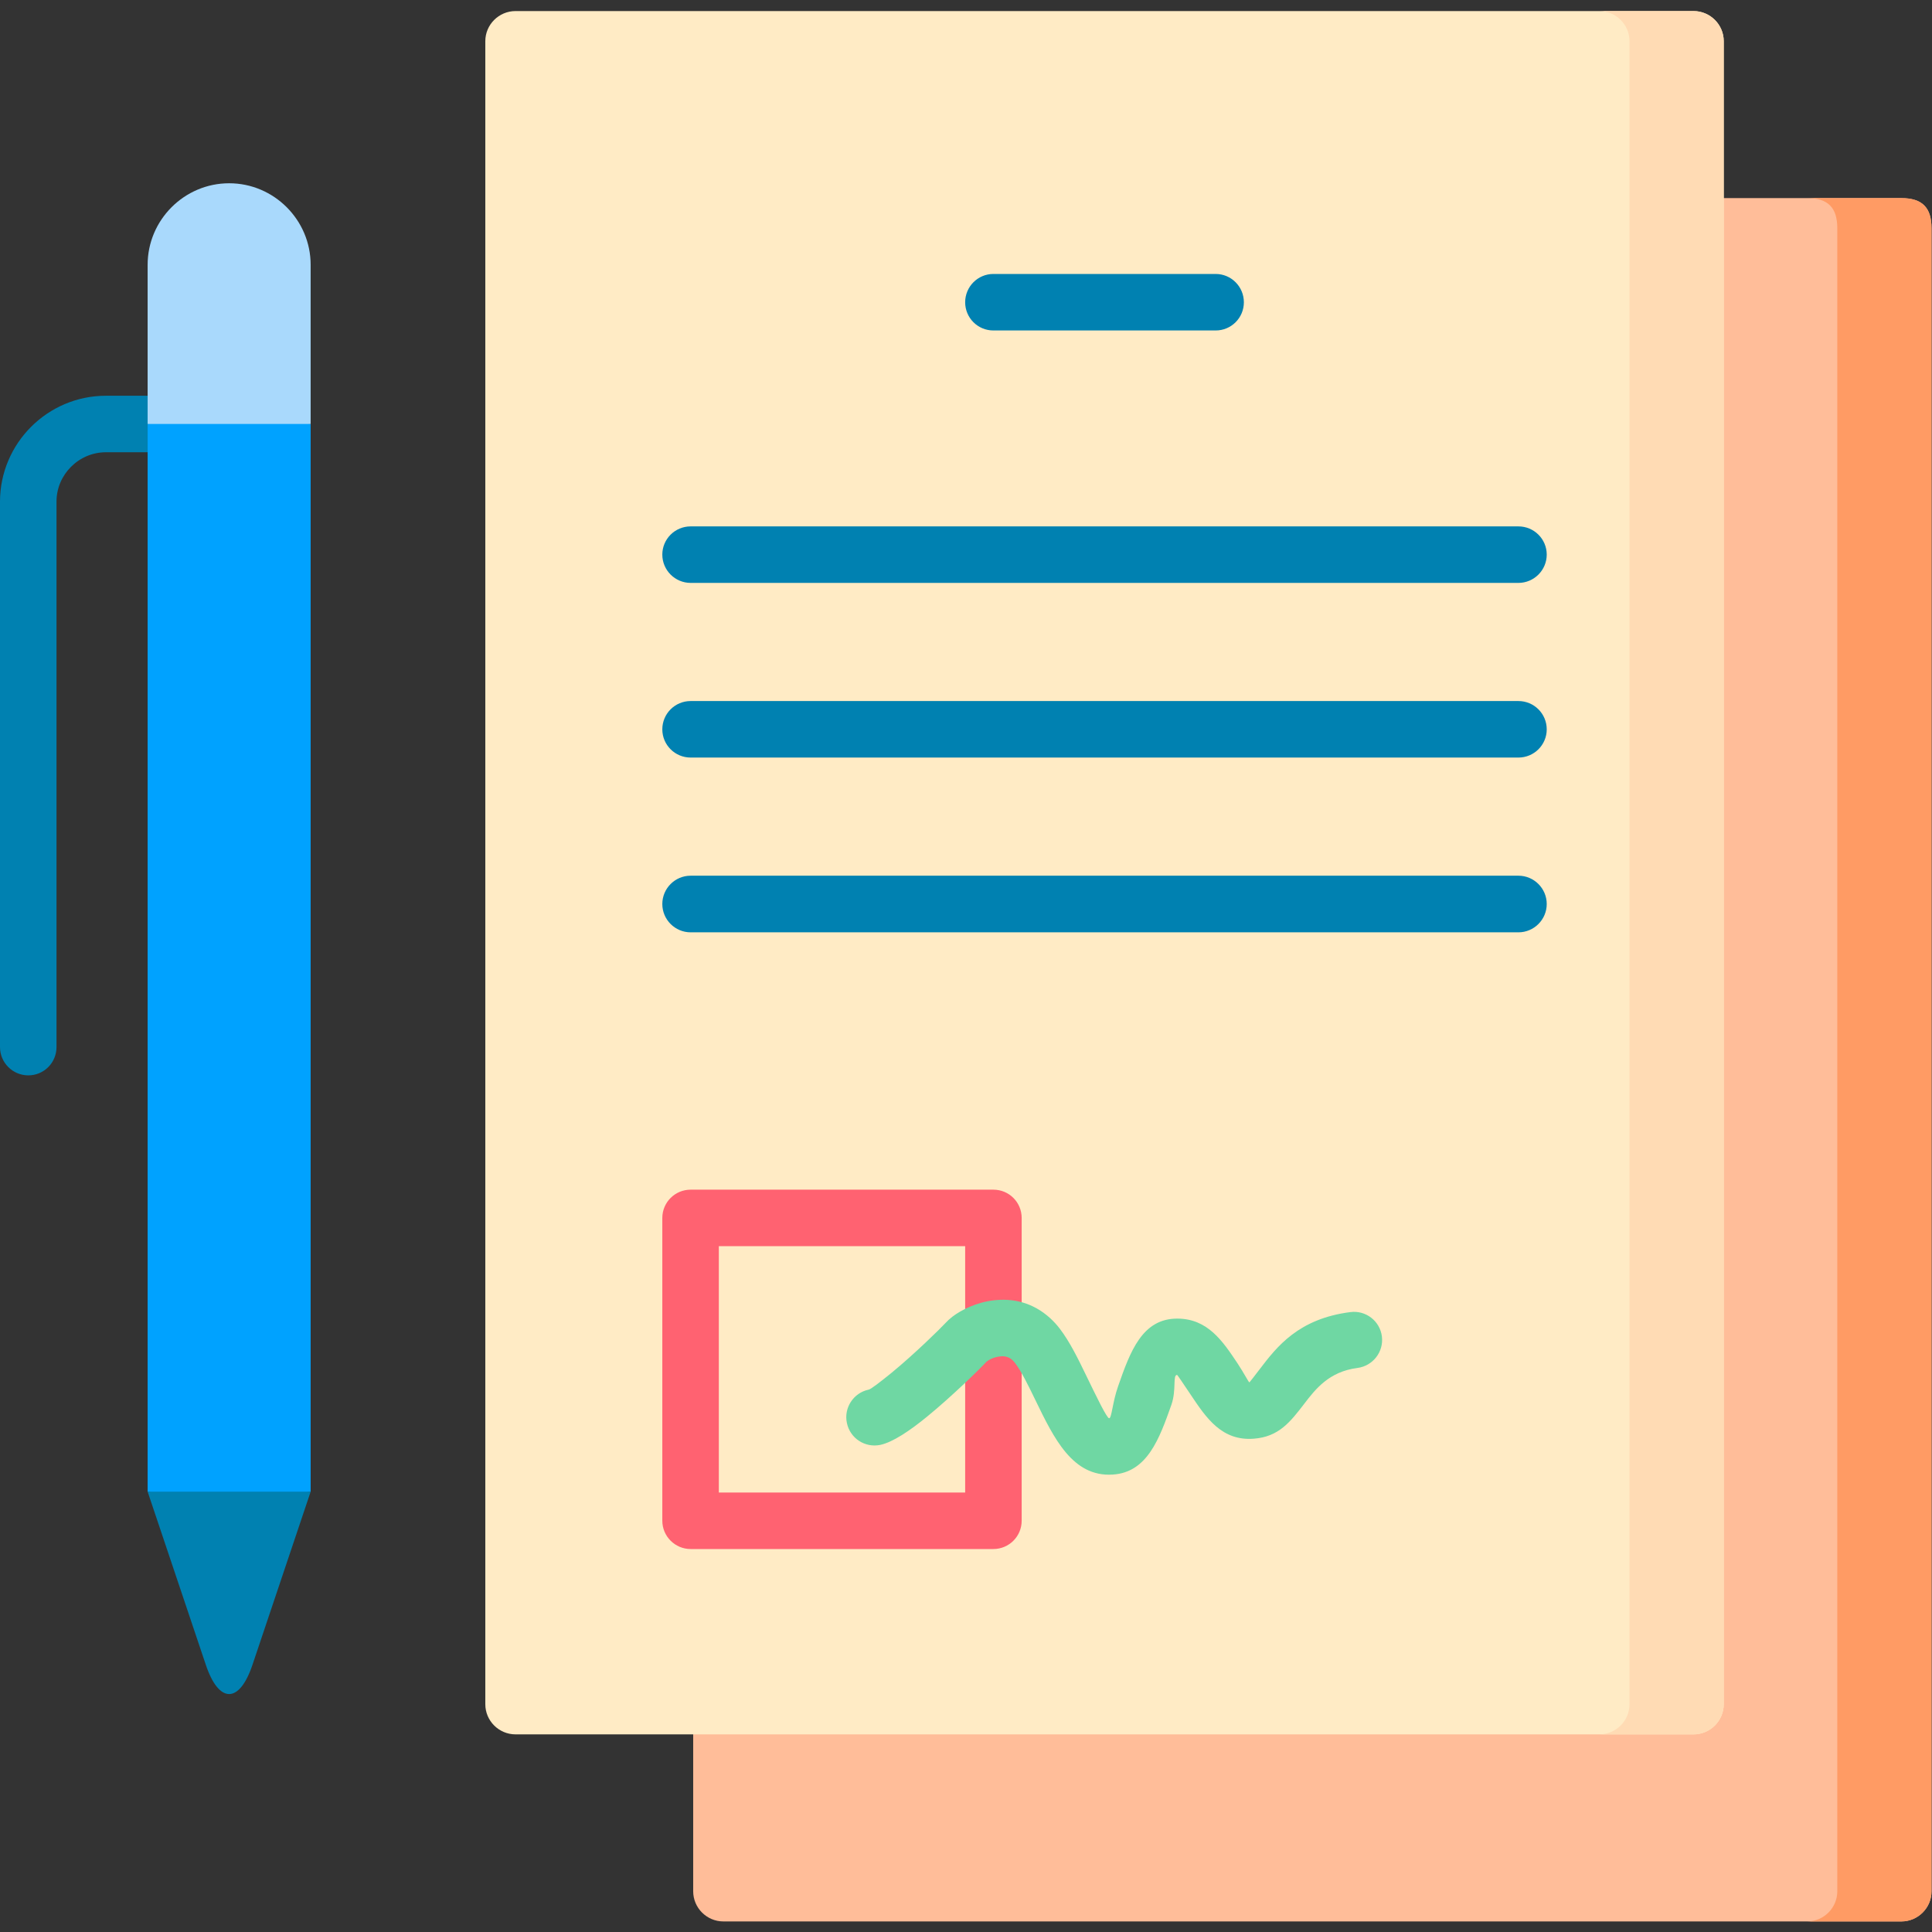 <?xml version="1.0" encoding="UTF-8" standalone="no"?>
<!-- Created with Inkscape (http://www.inkscape.org/) -->

<svg
   version="1.1"
   id="svg1149"
   xml:space="preserve"
   width="682.667"
   height="682.667"
   viewBox="0 0 682.667 682.667"
   xmlns="http://www.w3.org/2000/svg"
   xmlns:svg="http://www.w3.org/2000/svg"><rect x="0" y="0" width="682.667" height="682.667" fill="#333333" stroke="none"/><defs
     id="defs1153"><clipPath
       clipPathUnits="userSpaceOnUse"
       id="clipPath1163"><path
         d="M 0,512 H 512 V 0 H 0 Z"
         id="path1161" /></clipPath></defs><g
     id="g1155"
     transform="matrix(1.333,0,0,-1.333,0,682.667)"><g
       id="g1157"><g
         id="g1159"
         clip-path="url(#clipPath1163)"><g
           id="g1165"
           transform="translate(451.911,459.613)"><path
             d="m 0,0 h 52.103 c 5.522,0 7.986,-2.521 7.986,-7.985 v -440.839 c 0,-4.389 -3.597,-7.986 -7.986,-7.986 h -312.279 c -4.39,0 -7.986,3.597 -7.986,7.986 v 46.581 H 0 Z"
             style="fill:#ffbd99;fill-opacity:1;fill-rule:evenodd;stroke:none"
             id="path1167" /></g><g
           id="g1169"
           transform="translate(479.038,459.613)"><path
             d="m 0,0 h 24.976 c 5.522,0 7.986,-2.521 7.986,-7.985 v -440.839 c 0,-4.389 -3.597,-7.986 -7.986,-7.986 H 0 c 4.39,0 7.986,3.597 7.986,7.986 V -7.985 C 7.986,-2.521 5.522,0 0,0"
             style="fill:#ff9b64;fill-opacity:1;fill-rule:evenodd;stroke:none"
             id="path1171" /></g><g
           id="g1173"
           transform="translate(136.659,509.196)"><path
             d="m 0,0 h 312.25 c 4.418,0 8.014,-3.596 8.014,-7.985 v -440.839 c 0,-4.389 -3.596,-7.986 -8.014,-7.986 H 0 c -4.418,0 -8.014,3.597 -8.014,7.986 V -7.985 C -8.014,-3.596 -4.418,0 0,0"
             style="fill:#ffebc5;fill-opacity:1;fill-rule:evenodd;stroke:none"
             id="path1175" /></g><g
           id="g1177"
           transform="translate(423.934,509.196)"><path
             d="m 0,0 h 24.976 c 4.418,0 8.013,-3.596 8.013,-7.985 v -440.839 c 0,-4.389 -3.595,-7.986 -8.013,-7.986 H 0 c 4.417,0 8.014,3.597 8.014,7.986 V -7.985 C 8.014,-3.596 4.417,0 0,0"
             style="fill:#ffdbb4;fill-opacity:1;fill-rule:evenodd;stroke:none"
             id="path1179" /></g><g
           id="g1181"
           transform="translate(39.134,407.227)"><path
             d="m 0,0 c 4.134,0 7.476,-3.341 7.476,-7.476 0,-4.162 -3.342,-7.503 -7.476,-7.503 h -11.043 c -3.597,0 -6.882,-1.473 -9.26,-3.852 -2.379,-2.378 -3.852,-5.634 -3.852,-9.231 v -144.586 c 0,-4.163 -3.341,-7.504 -7.475,-7.504 -4.134,0 -7.504,3.341 -7.504,7.504 v 144.586 c 0,7.731 3.171,14.753 8.24,19.822 5.098,5.097 12.121,8.24 19.851,8.24 z"
             style="fill:#0081b1;fill-opacity:1;fill-rule:nonzero;stroke:none"
             id="path1183" /></g><g
           id="g1185"
           transform="translate(39.134,399.751)"><path
             d="M 0,0 20.644,3.993 43.211,0 V -283.028 L 21.266,-286.879 0,-283.028 Z"
             style="fill:#00a2ff;fill-opacity:1;fill-rule:evenodd;stroke:none"
             id="path1187" /></g><g
           id="g1189"
           transform="translate(66.942,70.878)"><path
             d="M 0,0 15.404,45.845 H -27.808 L -12.403,0 C -8.949,-10.336 -3.512,-10.478 0,0"
             style="fill:#0081b1;fill-opacity:1;fill-rule:evenodd;stroke:none"
             id="path1191" /></g><g
           id="g1193"
           transform="translate(60.74,463.549)"><path
             d="m 0,0 v 0 c 11.893,0 21.605,-9.741 21.605,-21.605 v -42.193 h -43.211 v 42.193 C -21.606,-9.741 -11.893,0 0,0"
             style="fill:#a9d9fc;fill-opacity:1;fill-rule:evenodd;stroke:none"
             id="path1195" /></g><g
           id="g1197"
           transform="translate(183.069,357.615)"><path
             d="m 0,0 c -4.135,0 -7.504,3.37 -7.504,7.504 0,4.134 3.369,7.475 7.504,7.475 h 219.429 c 4.133,0 7.504,-3.341 7.504,-7.475 C 226.933,3.37 223.562,0 219.429,0 Z m 0,-46.298 c -4.135,0 -7.504,3.341 -7.504,7.476 0,4.162 3.369,7.504 7.504,7.504 h 219.429 c 4.133,0 7.504,-3.342 7.504,-7.504 0,-4.135 -3.371,-7.476 -7.504,-7.476 z m 0,-46.327 c -4.135,0 -7.504,3.371 -7.504,7.504 0,4.135 3.369,7.505 7.504,7.505 h 219.429 c 4.133,0 7.504,-3.37 7.504,-7.505 0,-4.133 -3.371,-7.504 -7.504,-7.504 z M 80.25,66.914 c -4.134,0 -7.476,3.34 -7.476,7.475 0,4.134 3.342,7.504 7.476,7.504 h 58.928 c 4.134,0 7.475,-3.37 7.475,-7.504 0,-4.135 -3.341,-7.475 -7.475,-7.475 z"
             style="fill:#0081b1;fill-opacity:1;fill-rule:nonzero;stroke:none"
             id="path1199" /></g><path
           d="m 255.844,181.795 h -65.299 v -65.299 h 65.299 z m -72.775,14.98 h 80.25 c 4.163,0 7.504,-3.341 7.504,-7.504 v -80.25 c 0,-4.135 -3.341,-7.504 -7.504,-7.504 h -80.25 c -4.134,0 -7.504,3.369 -7.504,7.504 v 80.25 c 0,4.163 3.37,7.504 7.504,7.504"
           style="fill:#ff6271;fill-opacity:1;fill-rule:nonzero;stroke:none"
           id="path1201" /><g
           id="g1203"
           transform="translate(261.621,151.298)"><path
             d="M 0,0 -0.057,-0.057 C -0.028,-0.057 0.057,0.057 0,0 m -28.261,-22.172 c -4.049,-0.85 -8.014,1.728 -8.863,5.776 -0.877,4.021 1.728,8.014 5.749,8.864 0.623,0.113 3.058,2.011 6.031,4.417 6.174,5.069 12.941,11.723 14.356,13.253 0.51,0.566 1.133,1.133 1.869,1.698 2.379,1.813 6.429,3.795 10.874,4.305 4.899,0.595 10.308,-0.425 15.065,-4.786 0.877,-0.821 1.727,-1.727 2.52,-2.775 2.663,-3.511 4.814,-7.929 6.967,-12.374 2.746,-5.664 5.493,-11.355 6.088,-11.327 0.679,0.057 0.877,4.276 2.378,8.523 3.172,9.062 6.343,17.982 15.773,17.897 7.985,-0.057 11.949,-5.975 15.857,-11.837 1.699,-2.548 2.973,-5.097 3.172,-5.068 0.029,0 1.245,1.557 2.69,3.454 4.558,5.975 10.279,13.423 24.069,15.178 4.106,0.538 7.844,-2.379 8.354,-6.457 0.509,-4.077 -2.379,-7.815 -6.485,-8.353 -7.56,-0.963 -11.157,-5.663 -14.074,-9.458 -3.681,-4.785 -6.711,-8.778 -13.364,-9.288 -8.495,-0.679 -12.63,5.466 -16.765,11.667 -1.756,2.605 -3.511,5.238 -3.597,5.238 -1.245,0 -0.113,-3.936 -1.528,-7.957 -3.144,-8.862 -6.343,-17.896 -15.547,-18.462 -10.618,-0.68 -15.573,9.6 -20.501,19.765 C 11.015,-6.541 9.202,-2.803 7.476,-0.51 7.22,-0.169 6.966,0.113 6.711,0.34 5.748,1.218 4.559,1.416 3.454,1.274 1.954,1.104 0.679,0.51 -0.028,-0.057 h -0.029 c -1.699,-1.869 -9.203,-9.231 -15.829,-14.639 -4.531,-3.71 -9.062,-6.768 -12.375,-7.476"
             style="fill:#6fd7a3;fill-opacity:1;fill-rule:nonzero;stroke:none"
             id="path1205" /></g></g></g></g></svg>
